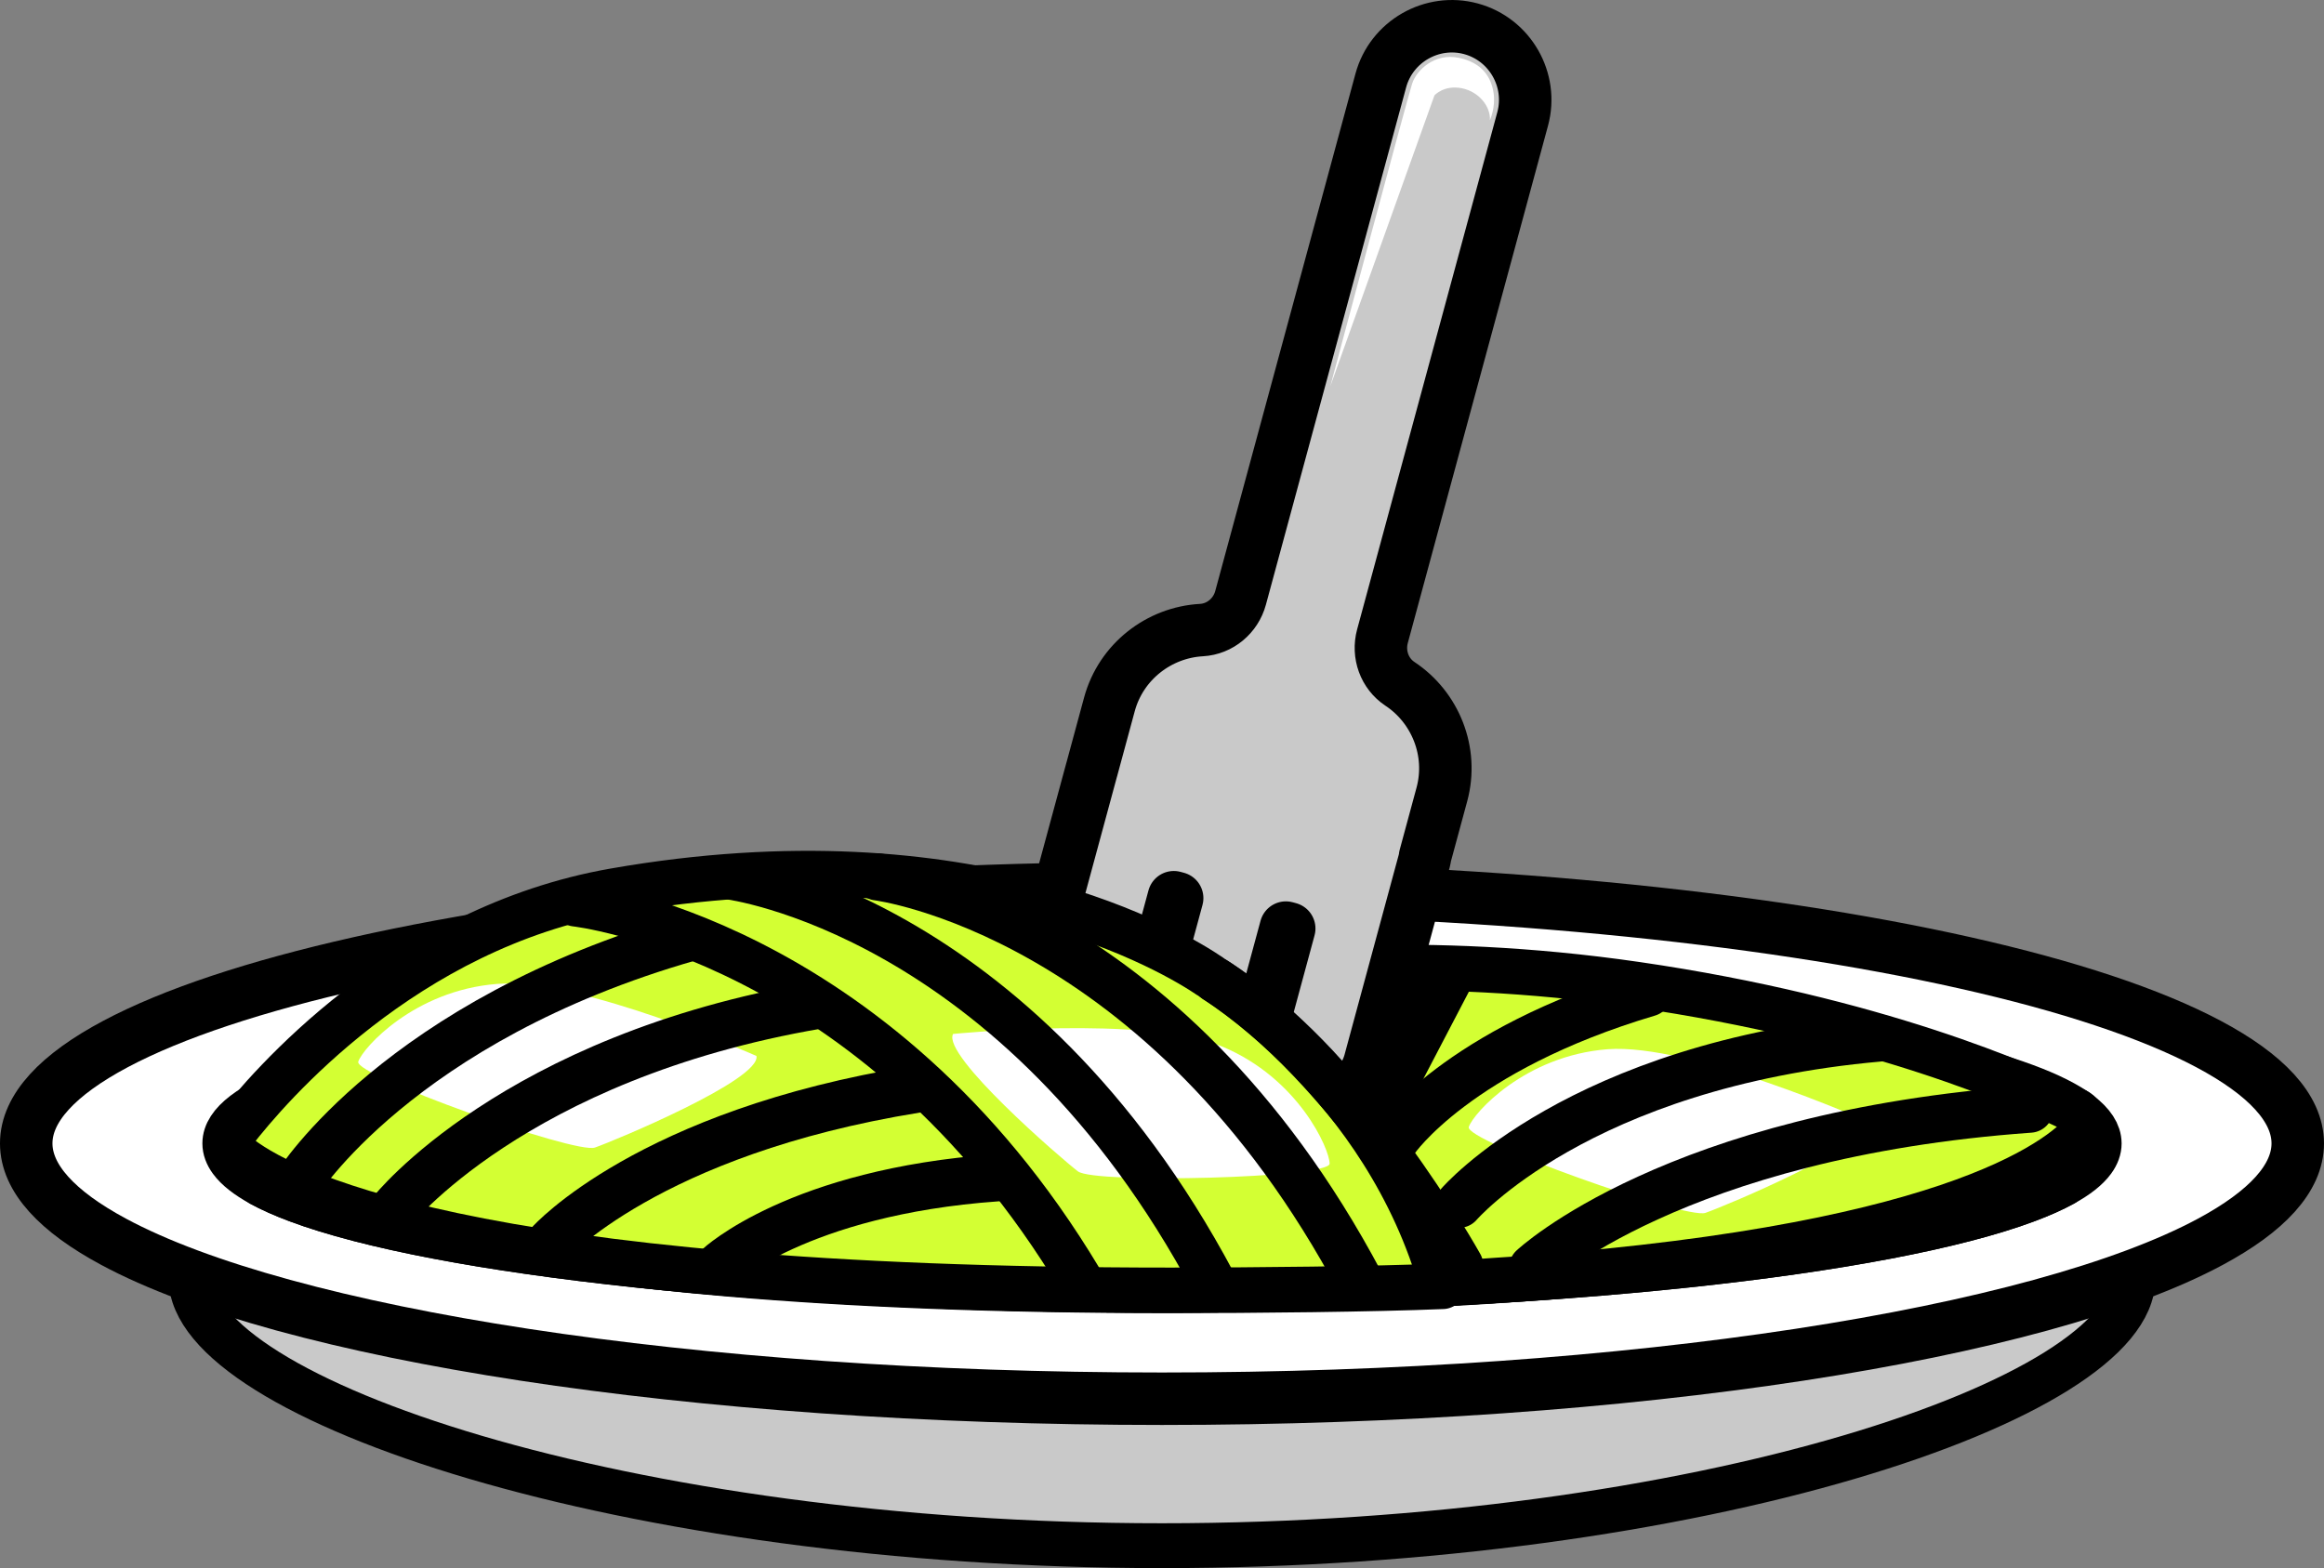 <svg xmlns="http://www.w3.org/2000/svg" id="Camada_2" data-name="Camada 2" viewBox="0 0 1887.04 1273.47"><rect x="0" y="0" width="1887.04" height="1273.47" fill="#808080" stroke="none"/><defs><style>      .cls-1 {        stroke-width: 36.52px;      }      .cls-1, .cls-2, .cls-3, .cls-4, .cls-5, .cls-6, .cls-7, .cls-8 {        stroke: #000;        stroke-linecap: round;        stroke-linejoin: round;      }      .cls-1, .cls-5 {        fill: none;      }      .cls-2, .cls-3, .cls-4 {        stroke-width: 37.01px;      }      .cls-9, .cls-10 {        stroke-width: 0px;      }      .cls-3 {        fill: #d3ff33;      }      .cls-4, .cls-10, .cls-8 {        fill: #fff;      }      .cls-5 {        stroke-width: 38.3px;      }      .cls-6 {        stroke-width: 36.43px;      }      .cls-6, .cls-7 {        fill: #c9c9c9;      }      .cls-7, .cls-8 {        stroke-width: 42.61px;      }    </style></defs><g id="Camada_1-2" data-name="Camada 1"><g><path class="cls-6" d="m1731.93,1038.26c0,97.9-352.98,216.99-788.4,216.99s-788.4-119.09-788.4-216.99,352.98-102.52,788.4-102.52,788.4,4.62,788.4,102.52Z"></path><path class="cls-8" d="m1865.73,928.56c0,28.29-25.2,55.27-70.86,79.83-139.07,74.9-467.89,127.52-851.35,127.52s-712.29-52.62-851.36-127.52c-45.66-24.56-70.86-51.54-70.86-79.83,0-114.51,412.89-207.35,922.22-207.35s922.21,92.84,922.21,207.35Z"></path><path class="cls-2" d="m1704.2,928.56c0,4.62-1.69,9.19-4.97,13.68-4.78,6.53-12.94,12.91-24.2,19.06-8.17,4.48-17.97,8.84-29.27,13.07-114.72,42.98-385.93,73.18-702.23,73.18s-587.52-30.2-702.24-73.18c-11.32-4.24-21.13-8.6-29.29-13.06-11.25-6.17-19.41-12.54-24.19-19.07-3.28-4.49-4.97-9.06-4.97-13.68,0-65.71,340.57-118.99,760.68-118.99s760.67,53.28,760.67,118.99Z"></path><path class="cls-4" d="m1675.03,961.3c-8.17,4.48-17.97,8.84-29.27,13.07-114.72,42.98-385.93,73.18-702.23,73.18s-587.52-30.2-702.24-73.18c-11.32-4.24-21.13-8.6-29.29-13.06,151.87-47.58,422.7-79.23,731.53-79.23s579.63,31.65,731.5,79.22Z"></path><path class="cls-3" d="m1688.49,923.39c-31.32,31.04-147.36,103.84-554.08,120.9-46.12-165.86-149.77-249.75-151.75-251.34,2.81,1.89,6.22,2.67,9.57,2.16,27.56-4.17,159.93-21.21,336.45,4.46,194.25,28.26,316.46,82.39,356.35,102.2,8.27,4.12,10.01,15.12,3.46,21.62Z"></path><path class="cls-7" d="m1157.09,695.65l13.67-50.44c9.45-34.88-5.36-70.86-34.02-89.84-12.61-8.35-18.17-24.05-14.22-38.65l113.86-420.14c8.58-31.68-10.31-64.62-41.99-73.2h0c-31.68-8.58-64.62,10.31-73.2,41.99l-113.86,420.14c-3.96,14.6-16.69,25.34-31.79,26.18-34.32,1.91-65.27,25.49-74.73,60.37l-14.26,52.63c-.05.16-.11.31-.15.47l-44.34,163.61c-6.58,24.27,7.9,49.52,32.17,56.1h0c24.27,6.58,49.52-7.9,56.1-32.17l22.78-84.07,2.72.74-22.78,84.07c-6.58,24.28,7.9,49.52,32.17,56.1h0c24.27,6.58,49.52-7.9,56.1-32.17l22.78-84.07,2.72.74-22.78,84.07c-6.58,24.28,7.9,49.52,32.17,56.1h0c24.27,6.58,49.52-7.9,56.1-32.17l44.34-163.61c.25-.92.39-1.83.43-2.75Z"></path><path class="cls-3" d="m1171.36,1044.59c-55.61,2.34-153.61,3.32-220.61,3.32-576.49,0-725.05-82.27-758.88-110.2-5.57-4.6-6.48-12.82-2.05-18.54,27.94-36.16,138.5-165.7,308.86-195.54,290.52-50.87,455.89,50.2,483.95,69.3,0,0,.01.01.02.02,1.98,1.59,142.59,85.79,188.71,251.65Z"></path><path class="cls-10" d="m773.88,839.67s156.41-15.72,218.5,10.22c62.09,25.94,87.24,83.31,87.24,95.1s-190.99,16.51-204.35,6.29c-13.36-10.22-110.82-94.32-101.39-111.61Z"></path><path class="cls-10" d="m614.24,857.55s-143.69-63.76-210.77-58.5c-67.09,5.26-108.89,51.92-112.57,63.12s176.3,75.3,192.18,69.76,134.73-55.01,131.16-74.38Z"></path><path class="cls-10" d="m1515.96,910.59s-143.69-63.76-210.77-58.5c-67.09,5.26-108.89,51.92-112.57,63.12s176.3,75.3,192.18,69.76c15.88-5.54,134.73-55.01,131.16-74.38Z"></path><path class="cls-3" d="m1185.83,1027.41s-90.41-162.74-198.91-231.46"></path><path class="cls-5" d="m712.62,712.15s232.43,28.76,392.11,329.73"></path><path class="cls-1" d="m591.72,712.15s233.49,28.76,393.9,329.73"></path><path class="cls-1" d="m467.32,734.16s242.97,26.63,409.9,305.31"></path><path class="cls-5" d="m1184.62,977.99s97.27-113.41,341.16-135.02"></path><path class="cls-5" d="m1244.4,1029.59s115.11-108.24,403.75-128.85"></path><path class="cls-5" d="m1133.08,925.63s49.89-73.09,205.26-119.22"></path><path class="cls-5" d="m583.17,1028.68s64.47-60.62,226.13-72.17"></path><path class="cls-5" d="m317.86,984.01s98.85-125.37,345.98-167.57"></path><path class="cls-5" d="m241.38,961.33s82.78-132.49,318.66-199.89"></path><path class="cls-5" d="m446.07,1009.61s80.05-89.89,297.68-124.98"></path><path class="cls-10" d="m1080.2,313.6l84.54-236.13s7.63-8.64,22.1-5.83c14.47,2.81,23.71,15.47,22.9,25.92,0,0,4.82-10.05,3.01-22.1s-8.64-24.51-28.33-28.53c-19.69-4.02-34.16,10.05-37.77,20.9s-66.45,245.77-66.45,245.77Z"></path><polygon class="cls-9" points="1133.39 918.92 1203.91 783.9 1144.84 782.69 1106.27 889.38 1133.39 918.92"></polygon></g></g></svg>
